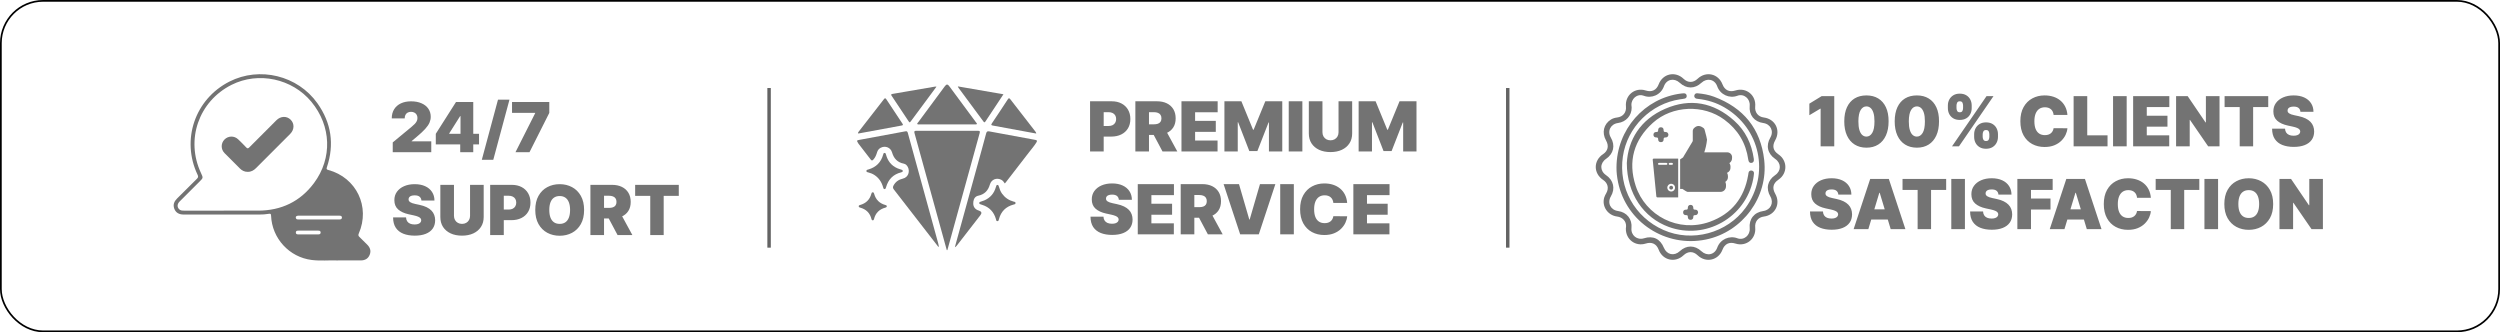 <svg width="1046" height="139" viewBox="0 0 1046 139" fill="none" xmlns="http://www.w3.org/2000/svg">
<rect x="0.361" y="0.361" width="1045.28" height="138.278" rx="17.691" stroke="black" stroke-width="0.722"/>
<path d="M140.725 108.965C137.75 108.846 134.073 109.228 130.423 108.775C121.024 107.611 113.787 99.711 113.419 90.249C113.39 89.538 113.234 89.326 112.497 89.457C111.141 89.7 109.761 89.77 108.38 89.768C97.85 89.762 87.321 89.768 76.791 89.762C74.81 89.762 73.486 88.91 72.897 87.253C72.311 85.602 72.877 84.261 74.06 83.085C76.838 80.325 79.589 77.535 82.394 74.801C82.967 74.24 83.001 73.83 82.666 73.123C75.73 58.515 81.555 41.481 95.969 34.146C108.617 27.708 124.557 31.584 132.796 43.194C138.634 51.421 139.975 60.383 136.772 69.975C136.543 70.665 136.592 70.911 137.351 71.116C149.123 74.284 155 86.52 150.114 97.693C149.838 98.325 149.915 98.698 150.394 99.149C151.489 100.18 152.537 101.261 153.605 102.32C154.82 103.524 155.352 104.904 154.688 106.58C154.056 108.171 152.813 108.957 150.908 108.963C147.743 108.972 144.577 108.965 140.725 108.965ZM93.622 88.128C98.418 88.128 103.212 88.135 108.008 88.128C117.68 88.111 125.61 84.336 131.369 76.601C139.151 66.145 138.598 52.672 130.299 42.617C122.245 32.86 108.098 29.849 96.872 35.502C83.116 42.429 77.566 58.466 84.099 72.406C85.051 74.44 85.043 74.43 83.458 76.006C80.68 78.769 77.906 81.536 75.147 84.316C74.094 85.376 74.047 86.653 74.965 87.552C75.536 88.113 76.253 88.13 76.981 88.13C82.529 88.13 88.075 88.13 93.624 88.13L93.622 88.128ZM133.394 91.822C136.276 91.822 139.157 91.82 142.038 91.822C142.61 91.822 143.076 91.633 143.069 91.002C143.061 90.418 142.601 90.246 142.076 90.242C141.888 90.242 141.7 90.238 141.512 90.238C136.093 90.238 130.675 90.238 125.256 90.24C124.944 90.24 124.617 90.217 124.325 90.304C123.757 90.473 123.616 90.904 123.864 91.413C124.079 91.85 124.525 91.822 124.936 91.822C127.756 91.822 130.575 91.822 133.392 91.822H133.394ZM128.988 98.079C130.364 98.079 131.743 98.079 133.12 98.079C133.671 98.079 134.16 97.945 134.163 97.281C134.165 96.612 133.684 96.495 133.125 96.497C130.37 96.503 127.617 96.503 124.861 96.497C124.32 96.497 123.8 96.557 123.772 97.231C123.742 97.953 124.271 98.081 124.857 98.079C126.234 98.079 127.613 98.079 128.989 98.079H128.988Z" fill="black" fill-opacity="0.55"/>
<path d="M103.642 71.901C102.34 71.924 101.272 71.388 100.371 70.492C98.218 68.352 96.059 66.215 93.933 64.047C92.359 62.441 92.38 59.939 93.926 58.371C95.472 56.802 97.977 56.727 99.606 58.258C100.77 59.351 101.893 60.488 102.989 61.649C103.473 62.16 103.757 62.228 104.302 61.675C108.064 57.867 111.868 54.099 115.654 50.313C117.424 48.546 119.95 48.44 121.607 50.082C123.258 51.717 123.187 54.25 121.402 56.04C116.649 60.808 111.883 65.563 107.129 70.327C106.16 71.297 105.054 71.929 103.642 71.901Z" fill="black" fill-opacity="0.55"/>
<path d="M164.321 63.69V59.587L172.157 53.104C172.677 52.673 173.121 52.27 173.49 51.894C173.867 51.511 174.154 51.118 174.352 50.714C174.557 50.311 174.66 49.863 174.66 49.371C174.66 48.831 174.543 48.369 174.311 47.986C174.085 47.603 173.771 47.309 173.367 47.104C172.964 46.892 172.499 46.786 171.972 46.786C171.446 46.786 170.981 46.892 170.577 47.104C170.181 47.316 169.873 47.627 169.654 48.037C169.436 48.448 169.326 48.947 169.326 49.535H163.91C163.91 48.058 164.242 46.786 164.905 45.719C165.569 44.653 166.505 43.832 167.716 43.258C168.926 42.683 170.345 42.396 171.972 42.396C173.655 42.396 175.111 42.666 176.342 43.206C177.58 43.74 178.533 44.492 179.204 45.463C179.881 46.434 180.219 47.572 180.219 48.878C180.219 49.685 180.051 50.489 179.716 51.289C179.381 52.082 178.78 52.961 177.911 53.925C177.043 54.889 175.809 56.038 174.208 57.371L172.239 59.012V59.135H180.445V63.69H164.321ZM182.337 60.407V55.976L190.789 42.683H194.81V48.591H192.512L187.958 55.812V55.976H200.43V60.407H182.337ZM192.553 63.69V59.053L192.676 57.125V42.683H198.01V63.69H192.553ZM213.162 41.699L206.392 66.849H201.592L208.362 41.699H213.162ZM215.67 63.69L223.916 47.36V47.237H214.234V42.683H229.824V47.237L221.537 63.69H215.67Z" fill="black" fill-opacity="0.55"/>
<path d="M176.326 83.908C176.271 83.224 176.014 82.691 175.556 82.308C175.105 81.925 174.418 81.733 173.495 81.733C172.907 81.733 172.424 81.805 172.048 81.949C171.679 82.085 171.406 82.273 171.228 82.513C171.05 82.752 170.958 83.026 170.951 83.333C170.937 83.586 170.982 83.816 171.084 84.021C171.194 84.219 171.365 84.4 171.597 84.564C171.83 84.722 172.127 84.865 172.489 84.995C172.852 85.125 173.283 85.241 173.782 85.344L175.505 85.713C176.667 85.959 177.662 86.284 178.49 86.688C179.317 87.091 179.994 87.566 180.521 88.113C181.047 88.653 181.434 89.262 181.68 89.939C181.933 90.616 182.063 91.354 182.069 92.154C182.063 93.536 181.717 94.705 181.033 95.662C180.35 96.62 179.372 97.348 178.1 97.847C176.835 98.346 175.314 98.596 173.536 98.596C171.71 98.596 170.117 98.326 168.756 97.785C167.402 97.245 166.349 96.415 165.597 95.293C164.851 94.165 164.475 92.722 164.469 90.965H169.884C169.918 91.607 170.079 92.148 170.366 92.585C170.653 93.023 171.057 93.355 171.577 93.58C172.103 93.806 172.729 93.919 173.454 93.919C174.062 93.919 174.572 93.843 174.982 93.693C175.392 93.543 175.703 93.334 175.915 93.067C176.127 92.801 176.237 92.496 176.243 92.154C176.237 91.833 176.131 91.553 175.926 91.313C175.727 91.067 175.399 90.848 174.941 90.657C174.483 90.459 173.864 90.274 173.084 90.103L170.992 89.652C169.132 89.248 167.665 88.575 166.592 87.631C165.525 86.681 164.995 85.385 165.002 83.744C164.995 82.41 165.351 81.244 166.069 80.246C166.793 79.241 167.795 78.458 169.074 77.897C170.359 77.337 171.833 77.056 173.495 77.056C175.19 77.056 176.657 77.34 177.895 77.907C179.133 78.475 180.086 79.275 180.757 80.308C181.434 81.333 181.775 82.533 181.782 83.908H176.326ZM196.67 77.343H202.373V90.8C202.373 92.401 201.99 93.785 201.224 94.955C200.465 96.117 199.405 97.016 198.045 97.652C196.684 98.281 195.104 98.596 193.306 98.596C191.494 98.596 189.907 98.281 188.547 97.652C187.186 97.016 186.126 96.117 185.367 94.955C184.615 93.785 184.239 92.401 184.239 90.8V77.343H189.942V90.308C189.942 90.958 190.085 91.539 190.372 92.052C190.66 92.558 191.056 92.954 191.562 93.242C192.075 93.529 192.656 93.672 193.306 93.672C193.962 93.672 194.544 93.529 195.05 93.242C195.556 92.954 195.952 92.558 196.239 92.052C196.527 91.539 196.67 90.958 196.67 90.308V77.343ZM205.083 98.35V77.343H214.151C215.71 77.343 217.074 77.651 218.243 78.266C219.412 78.882 220.322 79.747 220.971 80.862C221.621 81.976 221.946 83.279 221.946 84.769C221.946 86.274 221.611 87.576 220.941 88.677C220.277 89.778 219.344 90.626 218.141 91.221C216.944 91.816 215.546 92.113 213.945 92.113H208.53V87.682H212.797C213.467 87.682 214.038 87.566 214.51 87.334C214.988 87.094 215.354 86.756 215.607 86.318C215.867 85.881 215.997 85.364 215.997 84.769C215.997 84.168 215.867 83.655 215.607 83.231C215.354 82.8 214.988 82.472 214.51 82.246C214.038 82.014 213.467 81.897 212.797 81.897H210.786V98.35H205.083ZM244.388 87.847C244.388 90.185 243.933 92.158 243.024 93.765C242.114 95.365 240.887 96.579 239.342 97.406C237.796 98.227 236.073 98.637 234.172 98.637C232.258 98.637 230.528 98.223 228.982 97.396C227.444 96.561 226.22 95.344 225.31 93.744C224.408 92.137 223.956 90.171 223.956 87.847C223.956 85.508 224.408 83.539 225.31 81.939C226.22 80.332 227.444 79.118 228.982 78.297C230.528 77.47 232.258 77.056 234.172 77.056C236.073 77.056 237.796 77.47 239.342 78.297C240.887 79.118 242.114 80.332 243.024 81.939C243.933 83.539 244.388 85.508 244.388 87.847ZM238.521 87.847C238.521 86.588 238.354 85.528 238.019 84.667C237.69 83.798 237.201 83.142 236.552 82.698C235.909 82.246 235.116 82.02 234.172 82.02C233.229 82.02 232.432 82.246 231.782 82.698C231.14 83.142 230.651 83.798 230.316 84.667C229.987 85.528 229.823 86.588 229.823 87.847C229.823 89.105 229.987 90.168 230.316 91.036C230.651 91.898 231.14 92.554 231.782 93.006C232.432 93.45 233.229 93.672 234.172 93.672C235.116 93.672 235.909 93.45 236.552 93.006C237.201 92.554 237.69 91.898 238.019 91.036C238.354 90.168 238.521 89.105 238.521 87.847ZM247.027 98.35V77.343H256.094C257.653 77.343 259.017 77.627 260.186 78.195C261.356 78.762 262.265 79.579 262.915 80.646C263.564 81.713 263.889 82.992 263.889 84.482C263.889 85.987 263.554 87.255 262.884 88.287C262.221 89.32 261.287 90.1 260.084 90.626C258.887 91.153 257.489 91.416 255.889 91.416H250.473V86.985H254.74C255.41 86.985 255.981 86.903 256.453 86.739C256.932 86.568 257.297 86.298 257.55 85.928C257.81 85.559 257.94 85.077 257.94 84.482C257.94 83.88 257.81 83.392 257.55 83.016C257.297 82.632 256.932 82.352 256.453 82.174C255.981 81.99 255.41 81.897 254.74 81.897H252.73V98.35H247.027ZM259.335 88.708L264.587 98.35H258.391L253.263 88.708H259.335ZM265.746 81.939V77.343H284.003V81.939H277.685V98.35H272.064V81.939H265.746Z" fill="black" fill-opacity="0.55"/>
<path d="M456.08 63.383V42.377H465.147C466.706 42.377 468.07 42.684 469.239 43.3C470.409 43.915 471.318 44.78 471.968 45.895C472.617 47.009 472.942 48.312 472.942 49.803C472.942 51.307 472.607 52.61 471.937 53.711C471.274 54.811 470.34 55.659 469.137 56.254C467.94 56.849 466.542 57.147 464.942 57.147H459.526V52.716H463.793C464.463 52.716 465.034 52.599 465.506 52.367C465.985 52.127 466.35 51.789 466.603 51.351C466.863 50.914 466.993 50.398 466.993 49.803C466.993 49.201 466.863 48.688 466.603 48.264C466.35 47.833 465.985 47.505 465.506 47.279C465.034 47.047 464.463 46.931 463.793 46.931H461.783V63.383H456.08ZM475.035 63.383V42.377H484.102C485.661 42.377 487.025 42.66 488.194 43.228C489.364 43.795 490.273 44.613 490.923 45.679C491.572 46.746 491.897 48.025 491.897 49.515C491.897 51.02 491.562 52.288 490.892 53.321C490.229 54.353 489.295 55.133 488.092 55.659C486.895 56.186 485.497 56.449 483.897 56.449H478.481V52.018H482.748C483.418 52.018 483.989 51.936 484.461 51.772C484.939 51.601 485.305 51.331 485.558 50.962C485.818 50.592 485.948 50.11 485.948 49.515C485.948 48.914 485.818 48.425 485.558 48.049C485.305 47.666 484.939 47.385 484.461 47.208C483.989 47.023 483.418 46.931 482.748 46.931H480.737V63.383H475.035ZM487.343 53.741L492.594 63.383H486.399L481.271 53.741H487.343ZM494.328 63.383V42.377H509.467V46.972H500.031V50.582H508.688V55.177H500.031V58.788H509.426V63.383H494.328ZM512.296 42.377H519.393L524.276 54.275H524.522L529.404 42.377H536.502V63.383H530.922V51.239H530.758L526.081 63.219H522.717L518.039 51.157H517.875V63.383H512.296V42.377ZM544.908 42.377V63.383H539.205V42.377H544.908ZM560.042 42.377H565.745V55.834C565.745 57.434 565.362 58.819 564.596 59.988C563.837 61.15 562.777 62.049 561.416 62.685C560.055 63.314 558.476 63.629 556.677 63.629C554.865 63.629 553.279 63.314 551.918 62.685C550.557 62.049 549.497 61.15 548.738 59.988C547.986 58.819 547.61 57.434 547.61 55.834V42.377H553.313V55.341C553.313 55.991 553.457 56.572 553.744 57.085C554.031 57.591 554.428 57.988 554.934 58.275C555.447 58.562 556.028 58.706 556.677 58.706C557.334 58.706 557.915 58.562 558.421 58.275C558.927 57.988 559.324 57.591 559.611 57.085C559.898 56.572 560.042 55.991 560.042 55.341V42.377ZM568.455 42.377H575.553L580.435 54.275H580.681L585.564 42.377H592.661V63.383H587.082V51.239H586.917L582.24 63.219H578.876L574.199 51.157H574.035V63.383H568.455V42.377Z" fill="black" fill-opacity="0.55"/>
<path d="M468.126 83.601C468.071 82.917 467.815 82.384 467.357 82.001C466.905 81.618 466.218 81.427 465.295 81.427C464.707 81.427 464.225 81.499 463.849 81.642C463.479 81.779 463.206 81.967 463.028 82.206C462.85 82.446 462.758 82.719 462.751 83.027C462.738 83.28 462.782 83.509 462.885 83.714C462.994 83.912 463.165 84.094 463.397 84.258C463.63 84.415 463.927 84.558 464.29 84.688C464.652 84.818 465.083 84.935 465.582 85.037L467.305 85.406C468.468 85.653 469.463 85.977 470.29 86.381C471.117 86.784 471.794 87.26 472.321 87.806C472.847 88.347 473.234 88.955 473.48 89.632C473.733 90.309 473.863 91.048 473.87 91.848C473.863 93.229 473.518 94.398 472.834 95.356C472.15 96.313 471.172 97.041 469.9 97.54C468.635 98.04 467.114 98.289 465.336 98.289C463.51 98.289 461.917 98.019 460.556 97.479C459.202 96.939 458.149 96.108 457.397 94.986C456.652 93.858 456.276 92.415 456.269 90.658H461.684C461.719 91.301 461.879 91.841 462.167 92.279C462.454 92.716 462.857 93.048 463.377 93.273C463.903 93.499 464.529 93.612 465.254 93.612C465.862 93.612 466.372 93.537 466.782 93.386C467.192 93.236 467.504 93.027 467.716 92.761C467.928 92.494 468.037 92.19 468.044 91.848C468.037 91.526 467.931 91.246 467.726 91.007C467.528 90.76 467.199 90.542 466.741 90.35C466.283 90.152 465.664 89.967 464.885 89.796L462.792 89.345C460.932 88.942 459.466 88.268 458.392 87.325C457.325 86.374 456.795 85.078 456.802 83.437C456.795 82.104 457.151 80.938 457.869 79.939C458.594 78.934 459.595 78.151 460.874 77.591C462.16 77.03 463.633 76.749 465.295 76.749C466.991 76.749 468.457 77.033 469.695 77.601C470.933 78.168 471.887 78.969 472.557 80.001C473.234 81.027 473.576 82.227 473.583 83.601H468.126ZM476.039 98.043V77.037H491.178V81.632H481.742V85.242H490.399V89.837H481.742V93.448H491.137V98.043H476.039ZM494.007 98.043V77.037H503.074C504.633 77.037 505.997 77.32 507.166 77.888C508.336 78.456 509.245 79.273 509.895 80.34C510.544 81.406 510.869 82.685 510.869 84.176C510.869 85.68 510.534 86.948 509.864 87.981C509.201 89.013 508.267 89.793 507.064 90.32C505.867 90.846 504.469 91.109 502.869 91.109H497.453V86.678H501.72C502.39 86.678 502.961 86.596 503.433 86.432C503.911 86.261 504.277 85.991 504.53 85.622C504.79 85.253 504.92 84.77 504.92 84.176C504.92 83.574 504.79 83.085 504.53 82.709C504.277 82.326 503.911 82.046 503.433 81.868C502.961 81.683 502.39 81.591 501.72 81.591H499.71V98.043H494.007ZM506.315 88.401L511.567 98.043H505.371L500.243 88.401H506.315ZM518.395 77.037L522.703 91.848H522.867L527.175 77.037H533.616L526.683 98.043H518.887L511.954 77.037H518.395ZM541.343 77.037V98.043H535.64V77.037H541.343ZM563.657 84.914H557.872C557.831 84.435 557.721 84.001 557.543 83.611C557.372 83.222 557.133 82.887 556.825 82.606C556.525 82.319 556.159 82.1 555.728 81.95C555.297 81.793 554.808 81.714 554.261 81.714C553.304 81.714 552.494 81.946 551.83 82.411C551.174 82.876 550.675 83.543 550.333 84.412C549.998 85.28 549.83 86.323 549.83 87.54C549.83 88.825 550.001 89.902 550.343 90.771C550.692 91.632 551.194 92.282 551.851 92.72C552.507 93.15 553.297 93.366 554.22 93.366C554.747 93.366 555.218 93.301 555.636 93.171C556.053 93.034 556.415 92.839 556.723 92.586C557.031 92.333 557.28 92.029 557.472 91.673C557.67 91.311 557.803 90.904 557.872 90.453L563.657 90.494C563.588 91.383 563.339 92.289 562.908 93.212C562.477 94.128 561.865 94.976 561.072 95.756C560.285 96.528 559.311 97.151 558.149 97.622C556.986 98.094 555.636 98.33 554.097 98.33C552.169 98.33 550.439 97.916 548.907 97.089C547.382 96.262 546.175 95.044 545.286 93.438C544.404 91.831 543.963 89.865 543.963 87.54C543.963 85.201 544.414 83.232 545.317 81.632C546.22 80.025 547.437 78.811 548.969 77.991C550.5 77.163 552.21 76.749 554.097 76.749C555.424 76.749 556.644 76.931 557.759 77.293C558.873 77.656 559.851 78.186 560.692 78.883C561.533 79.574 562.21 80.425 562.723 81.437C563.236 82.449 563.547 83.608 563.657 84.914ZM566.244 98.043V77.037H581.383V81.632H571.947V85.242H580.604V89.837H571.947V93.448H581.342V98.043H566.244Z" fill="black" fill-opacity="0.55"/>
<path d="M396.137 104.668C395.485 102.301 394.831 99.934 394.178 97.567C390.341 83.639 386.513 69.71 382.649 55.789C382.403 54.906 382.549 54.717 383.455 54.721C392.015 54.752 400.575 54.746 409.135 54.727C409.901 54.727 410.124 54.855 409.895 55.683C405.856 70.253 401.845 84.831 397.827 99.406C397.344 101.16 396.857 102.911 396.372 104.664C396.293 104.664 396.214 104.668 396.136 104.668H396.137Z" fill="black" fill-opacity="0.55"/>
<path d="M420.42 76.761C419.987 76.147 419.62 75.587 418.998 75.252C417.018 74.184 414.776 75.06 414.162 77.217C413.448 79.727 411.93 81.328 409.33 81.874C408.027 82.147 407.421 83.129 407.251 84.359C407.067 85.71 407.361 86.926 408.62 87.705C408.916 87.888 409.255 88.009 409.588 88.121C410.696 88.488 410.905 89.118 410.215 90.011C406.936 94.245 403.655 98.477 400.373 102.708C400.16 102.984 399.936 103.249 399.523 103.459C399.625 103.061 399.719 102.66 399.829 102.264C402.825 91.391 405.823 80.517 408.822 69.644C410.09 65.041 411.383 60.445 412.603 55.829C412.832 54.961 413.177 54.834 413.997 54.988C420.388 56.198 426.786 57.37 433.187 58.529C433.905 58.658 434.032 58.925 433.67 59.524C432.721 61.094 431.501 62.462 430.391 63.911C427.233 68.035 424.042 72.136 420.865 76.243C420.747 76.393 420.617 76.532 420.42 76.759V76.761Z" fill="black" fill-opacity="0.55"/>
<path d="M392.862 103.259C392.415 103.227 392.315 102.917 392.15 102.703C386.099 94.9 380.06 87.084 373.996 79.292C373.556 78.726 373.504 78.276 373.833 77.654C374.672 76.067 375.992 75.143 377.701 74.752C380.185 74.185 380.728 71.591 379.847 69.899C379.475 69.185 378.952 68.631 378.134 68.471C375.486 67.953 373.966 66.316 373.234 63.768C372.638 61.683 370.346 60.812 368.444 61.849C367.705 62.253 367.238 62.853 366.989 63.673C366.645 64.809 366.233 65.921 365.379 66.806C364.994 67.205 364.717 67.293 364.322 66.772C362.658 64.574 360.956 62.403 359.269 60.223C359.19 60.121 359.12 60.013 359.053 59.903C358.376 58.793 358.408 58.731 359.665 58.498C366.029 57.325 372.395 56.156 378.756 54.958C379.393 54.838 379.652 54.954 379.829 55.604C384.05 70.99 388.293 86.37 392.529 101.752C392.662 102.237 392.748 102.736 392.862 103.261V103.259Z" fill="black" fill-opacity="0.55"/>
<path d="M396.21 52.041C392.335 52.041 388.459 52.045 384.583 52.035C384.317 52.035 383.952 52.18 383.805 51.862C383.686 51.602 383.984 51.414 384.129 51.217C387.839 46.195 391.553 41.174 395.267 36.155C396.029 35.127 396.482 35.125 397.24 36.151C400.956 41.17 404.668 46.191 408.379 51.214C408.523 51.41 408.823 51.597 408.704 51.858C408.56 52.18 408.196 52.035 407.93 52.035C404.022 52.045 400.115 52.041 396.207 52.041H396.21Z" fill="black" fill-opacity="0.55"/>
<path d="M400.742 36.141C407.16 37.251 413.433 38.336 419.842 39.445C418.258 41.841 416.778 44.081 415.294 46.319C414.303 47.814 413.301 49.302 412.317 50.801C412.05 51.211 411.852 51.355 411.492 50.867C407.993 46.123 404.481 41.391 400.976 36.653C400.905 36.556 400.874 36.431 400.744 36.142L400.742 36.141Z" fill="black" fill-opacity="0.55"/>
<path d="M391.818 36.254C391.277 36.991 390.814 37.63 390.342 38.265C387.311 42.36 384.278 46.455 381.243 50.547C380.61 51.399 380.595 51.401 379.983 50.481C377.691 47.042 375.412 43.594 373.111 40.16C372.793 39.687 372.674 39.421 373.399 39.296C379.367 38.282 385.331 37.247 391.297 36.223C391.41 36.204 391.531 36.234 391.816 36.252L391.818 36.254Z" fill="black" fill-opacity="0.55"/>
<path d="M358.966 55.811C359.001 55.345 359.266 55.093 359.478 54.822C362.902 50.417 366.337 46.021 369.749 41.606C370.176 41.054 370.397 40.854 370.873 41.587C373.074 44.974 375.32 48.331 377.56 51.693C377.847 52.122 377.96 52.389 377.283 52.512C371.327 53.602 365.373 54.71 359.418 55.809C359.297 55.832 359.166 55.811 358.966 55.811Z" fill="black" fill-opacity="0.55"/>
<path d="M433.56 55.872C432.251 55.633 431 55.408 429.749 55.177C424.992 54.297 420.237 53.408 415.476 52.548C414.762 52.419 414.533 52.302 415.029 51.571C417.26 48.282 419.444 44.958 421.618 41.633C422.007 41.04 422.213 40.873 422.737 41.556C426.152 46.005 429.613 50.422 433.055 54.852C433.267 55.123 433.517 55.383 433.56 55.872Z" fill="black" fill-opacity="0.55"/>
<path d="M370.094 79.141C369.622 79.054 369.572 78.652 369.469 78.286C368.87 76.179 367.737 74.455 365.881 73.237C365.094 72.719 364.242 72.378 363.335 72.149C362.973 72.059 362.496 72.047 362.502 71.529C362.508 71.019 362.991 71.004 363.343 70.9C366.553 69.963 368.639 67.917 369.517 64.673C369.601 64.361 369.659 64.001 370.059 63.978C370.513 63.951 370.615 64.324 370.708 64.675C371.397 67.303 372.896 69.272 375.413 70.388C375.937 70.621 376.497 70.773 377.043 70.948C377.355 71.048 377.703 71.131 377.715 71.524C377.726 71.928 377.38 72.028 377.062 72.105C373.739 72.919 371.684 75.028 370.743 78.281C370.639 78.636 370.594 79.058 370.092 79.141H370.094Z" fill="black" fill-opacity="0.55"/>
<path d="M417.287 77.371C417.764 77.369 417.838 77.758 417.934 78.083C418.246 79.13 418.609 80.142 419.266 81.041C420.484 82.71 422.087 83.797 424.071 84.345C424.419 84.442 424.92 84.422 424.91 84.957C424.9 85.463 424.419 85.502 424.067 85.594C420.838 86.449 418.806 88.485 417.955 91.716C417.863 92.064 417.822 92.551 417.304 92.54C416.775 92.528 416.806 92.026 416.706 91.681C415.848 88.685 413.969 86.678 410.987 85.727C410.773 85.66 410.561 85.587 410.348 85.519C410.042 85.421 409.699 85.348 409.718 84.923C409.736 84.503 410.101 84.457 410.394 84.351C410.875 84.178 411.375 84.051 411.843 83.847C414.354 82.76 415.954 80.874 416.689 78.247C416.893 77.521 416.983 77.388 417.285 77.371H417.287Z" fill="black" fill-opacity="0.55"/>
<path d="M371.038 86.34C370.992 86.692 370.717 86.794 370.434 86.871C367.924 87.545 366.316 89.111 365.686 91.652C365.611 91.952 365.488 92.208 365.12 92.185C364.811 92.165 364.691 91.936 364.628 91.675C364.014 89.129 362.401 87.562 359.903 86.869C359.586 86.781 359.261 86.683 359.291 86.261C359.318 85.897 359.62 85.836 359.903 85.755C362.315 85.068 363.898 83.548 364.57 81.111C364.657 80.794 364.743 80.459 365.153 80.459C365.559 80.459 365.669 80.792 365.754 81.106C366.427 83.586 368.028 85.118 370.494 85.788C370.934 85.907 371.056 86.076 371.036 86.344L371.038 86.34Z" fill="black" fill-opacity="0.55"/>
<path d="M767.453 40.209V61.215H761.75V45.46H761.627L757.032 48.209V43.368L762.201 40.209H767.453ZM780.915 61.789C779.007 61.782 777.359 61.341 775.971 60.466C774.583 59.591 773.513 58.329 772.761 56.681C772.008 55.033 771.636 53.057 771.643 50.753C771.649 48.441 772.026 46.479 772.771 44.865C773.523 43.252 774.59 42.024 775.971 41.183C777.359 40.342 779.007 39.921 780.915 39.921C782.823 39.921 784.471 40.345 785.859 41.193C787.247 42.034 788.317 43.262 789.069 44.876C789.821 46.489 790.194 48.448 790.187 50.753C790.187 53.071 789.811 55.054 789.059 56.702C788.307 58.35 787.237 59.611 785.849 60.487C784.467 61.355 782.823 61.789 780.915 61.789ZM780.915 57.153C781.9 57.153 782.706 56.64 783.336 55.614C783.972 54.582 784.286 52.961 784.279 50.753C784.279 49.31 784.136 48.13 783.848 47.214C783.561 46.298 783.165 45.621 782.659 45.183C782.153 44.739 781.571 44.517 780.915 44.517C779.93 44.517 779.127 45.016 778.505 46.014C777.882 47.012 777.564 48.592 777.551 50.753C777.544 52.223 777.684 53.433 777.971 54.384C778.258 55.327 778.655 56.025 779.161 56.476C779.674 56.927 780.258 57.153 780.915 57.153ZM802.013 61.789C800.106 61.782 798.458 61.341 797.07 60.466C795.682 59.591 794.611 58.329 793.859 56.681C793.107 55.033 792.734 53.057 792.741 50.753C792.748 48.441 793.124 46.479 793.869 44.865C794.622 43.252 795.688 42.024 797.07 41.183C798.458 40.342 800.106 39.921 802.013 39.921C803.921 39.921 805.569 40.345 806.957 41.193C808.345 42.034 809.416 43.262 810.168 44.876C810.92 46.489 811.293 48.448 811.286 50.753C811.286 53.071 810.91 55.054 810.158 56.702C809.405 58.35 808.335 59.611 806.947 60.487C805.566 61.355 803.921 61.789 802.013 61.789ZM802.013 57.153C802.998 57.153 803.805 56.64 804.434 55.614C805.07 54.582 805.385 52.961 805.378 50.753C805.378 49.31 805.234 48.13 804.947 47.214C804.66 46.298 804.263 45.621 803.757 45.183C803.251 44.739 802.67 44.517 802.013 44.517C801.029 44.517 800.225 45.016 799.603 46.014C798.981 47.012 798.663 48.592 798.649 50.753C798.642 52.223 798.783 53.433 799.07 54.384C799.357 55.327 799.754 56.025 800.26 56.476C800.772 56.927 801.357 57.153 802.013 57.153ZM825.984 57.276V56.168C825.984 55.279 826.175 54.459 826.558 53.707C826.948 52.955 827.512 52.349 828.251 51.891C828.989 51.433 829.888 51.204 830.948 51.204C832.036 51.204 832.948 51.43 833.687 51.881C834.432 52.332 834.996 52.934 835.379 53.686C835.762 54.438 835.954 55.266 835.954 56.168V57.276C835.954 58.165 835.759 58.986 835.369 59.738C834.986 60.49 834.422 61.095 833.677 61.553C832.931 62.011 832.022 62.24 830.948 62.24C829.875 62.24 828.969 62.011 828.23 61.553C827.492 61.095 826.931 60.49 826.548 59.738C826.172 58.986 825.984 58.165 825.984 57.276ZM829.553 56.168V57.276C829.553 57.666 829.649 58.052 829.841 58.435C830.039 58.811 830.408 58.999 830.948 58.999C831.516 58.999 831.889 58.815 832.066 58.446C832.251 58.076 832.343 57.687 832.343 57.276V56.168C832.343 55.758 832.258 55.361 832.087 54.979C831.916 54.596 831.536 54.404 830.948 54.404C830.408 54.404 830.039 54.596 829.841 54.979C829.649 55.361 829.553 55.758 829.553 56.168ZM814.989 45.255V44.147C814.989 43.245 815.183 42.417 815.573 41.665C815.97 40.913 816.537 40.311 817.276 39.86C818.014 39.409 818.907 39.183 819.953 39.183C821.04 39.183 821.953 39.409 822.692 39.86C823.437 40.311 824.001 40.913 824.384 41.665C824.767 42.417 824.958 43.245 824.958 44.147V45.255C824.958 46.158 824.763 46.982 824.374 47.727C823.991 48.472 823.427 49.067 822.681 49.512C821.936 49.956 821.026 50.178 819.953 50.178C818.879 50.178 817.973 49.953 817.235 49.501C816.496 49.05 815.936 48.452 815.553 47.706C815.177 46.961 814.989 46.144 814.989 45.255ZM818.599 44.147V45.255C818.599 45.665 818.695 46.055 818.886 46.424C819.078 46.794 819.433 46.978 819.953 46.978C820.52 46.978 820.893 46.794 821.071 46.424C821.256 46.055 821.348 45.665 821.348 45.255V44.147C821.348 43.737 821.262 43.34 821.091 42.958C820.92 42.575 820.541 42.383 819.953 42.383C819.413 42.383 819.05 42.581 818.866 42.978C818.688 43.368 818.599 43.758 818.599 44.147ZM816.732 61.215L831.174 40.209H834.087L819.645 61.215H816.732ZM865.012 48.086H859.227C859.186 47.607 859.076 47.173 858.899 46.783C858.728 46.394 858.488 46.059 858.181 45.778C857.88 45.491 857.514 45.272 857.083 45.122C856.652 44.964 856.163 44.886 855.616 44.886C854.659 44.886 853.849 45.118 853.185 45.583C852.529 46.048 852.03 46.715 851.688 47.583C851.353 48.452 851.185 49.495 851.185 50.712C851.185 51.997 851.356 53.074 851.698 53.943C852.047 54.804 852.549 55.454 853.206 55.892C853.862 56.322 854.652 56.538 855.575 56.538C856.102 56.538 856.574 56.473 856.991 56.343C857.408 56.206 857.77 56.011 858.078 55.758C858.386 55.505 858.635 55.201 858.827 54.845C859.025 54.483 859.158 54.076 859.227 53.625L865.012 53.666C864.943 54.555 864.694 55.461 864.263 56.384C863.832 57.3 863.22 58.148 862.427 58.928C861.641 59.7 860.666 60.322 859.504 60.794C858.341 61.266 856.991 61.502 855.452 61.502C853.524 61.502 851.794 61.088 850.262 60.261C848.737 59.434 847.53 58.216 846.641 56.609C845.759 55.002 845.318 53.037 845.318 50.712C845.318 48.373 845.77 46.404 846.672 44.804C847.575 43.197 848.792 41.983 850.324 41.163C851.855 40.335 853.565 39.921 855.452 39.921C856.779 39.921 857.999 40.103 859.114 40.465C860.229 40.827 861.206 41.357 862.047 42.055C862.888 42.745 863.565 43.597 864.078 44.609C864.591 45.621 864.902 46.78 865.012 48.086ZM867.599 61.215V40.209H873.302V56.62H881.795V61.215H867.599ZM889.803 40.209V61.215H884.1V40.209H889.803ZM892.505 61.215V40.209H907.645V44.804H898.208V48.414H906.865V53.009H898.208V56.62H907.604V61.215H892.505ZM928.648 40.209V61.215H923.889L916.299 50.178H916.176V61.215H910.473V40.209H915.314L922.781 51.204H922.946V40.209H928.648ZM930.772 44.804V40.209H949.029V44.804H942.711V61.215H937.09V44.804H930.772ZM962.499 46.773C962.444 46.089 962.188 45.556 961.73 45.173C961.278 44.79 960.591 44.599 959.668 44.599C959.08 44.599 958.598 44.67 958.222 44.814C957.852 44.951 957.579 45.139 957.401 45.378C957.223 45.617 957.131 45.891 957.124 46.199C957.111 46.452 957.155 46.681 957.258 46.886C957.367 47.084 957.538 47.265 957.77 47.429C958.003 47.587 958.3 47.73 958.663 47.86C959.025 47.99 959.456 48.106 959.955 48.209L961.678 48.578C962.841 48.824 963.836 49.149 964.663 49.553C965.49 49.956 966.167 50.431 966.694 50.978C967.22 51.519 967.607 52.127 967.853 52.804C968.106 53.481 968.236 54.22 968.243 55.02C968.236 56.401 967.891 57.57 967.207 58.528C966.523 59.485 965.545 60.213 964.273 60.712C963.008 61.211 961.487 61.461 959.709 61.461C957.883 61.461 956.29 61.191 954.929 60.651C953.575 60.111 952.522 59.28 951.77 58.158C951.025 57.03 950.649 55.587 950.642 53.83H956.058C956.092 54.473 956.252 55.013 956.54 55.45C956.827 55.888 957.23 56.22 957.75 56.445C958.276 56.671 958.902 56.784 959.627 56.784C960.236 56.784 960.745 56.709 961.155 56.558C961.565 56.408 961.877 56.199 962.089 55.932C962.301 55.666 962.41 55.361 962.417 55.02C962.41 54.698 962.304 54.418 962.099 54.179C961.901 53.932 961.572 53.714 961.114 53.522C960.656 53.324 960.037 53.139 959.258 52.968L957.165 52.517C955.305 52.114 953.839 51.44 952.765 50.496C951.698 49.546 951.168 48.25 951.175 46.609C951.168 45.276 951.524 44.11 952.242 43.111C952.967 42.106 953.969 41.323 955.247 40.763C956.533 40.202 958.006 39.921 959.668 39.921C961.364 39.921 962.831 40.205 964.068 40.773C965.306 41.34 966.26 42.14 966.93 43.173C967.607 44.199 967.949 45.399 967.956 46.773H962.499Z" fill="black" fill-opacity="0.55"/>
<path d="M769.16 81.433C769.105 80.749 768.849 80.216 768.39 79.833C767.939 79.45 767.252 79.259 766.329 79.259C765.741 79.259 765.259 79.331 764.883 79.474C764.513 79.611 764.24 79.799 764.062 80.038C763.884 80.278 763.792 80.551 763.785 80.859C763.771 81.112 763.816 81.341 763.918 81.546C764.028 81.744 764.199 81.925 764.431 82.09C764.664 82.247 764.961 82.391 765.324 82.52C765.686 82.65 766.117 82.767 766.616 82.869L768.339 83.238C769.502 83.485 770.497 83.809 771.324 84.213C772.151 84.616 772.828 85.091 773.355 85.639C773.881 86.179 774.268 86.787 774.514 87.464C774.767 88.141 774.897 88.88 774.904 89.68C774.897 91.061 774.552 92.23 773.868 93.188C773.184 94.145 772.206 94.873 770.934 95.372C769.669 95.872 768.148 96.121 766.37 96.121C764.544 96.121 762.951 95.851 761.59 95.311C760.236 94.771 759.183 93.94 758.431 92.818C757.686 91.69 757.31 90.247 757.303 88.49H762.718C762.753 89.133 762.913 89.673 763.2 90.111C763.488 90.548 763.891 90.88 764.411 91.106C764.937 91.331 765.563 91.444 766.288 91.444C766.896 91.444 767.406 91.369 767.816 91.218C768.226 91.068 768.538 90.859 768.749 90.593C768.961 90.326 769.071 90.022 769.078 89.68C769.071 89.358 768.965 89.078 768.76 88.839C768.561 88.593 768.233 88.374 767.775 88.182C767.317 87.984 766.698 87.799 765.919 87.628L763.826 87.177C761.966 86.774 760.499 86.1 759.426 85.156C758.359 84.206 757.829 82.91 757.836 81.269C757.829 79.936 758.185 78.77 758.903 77.772C759.628 76.766 760.629 75.983 761.908 75.423C763.194 74.862 764.667 74.582 766.329 74.582C768.025 74.582 769.491 74.865 770.729 75.433C771.967 76 772.921 76.8 773.591 77.833C774.268 78.859 774.61 80.059 774.616 81.433H769.16ZM781.712 95.875H775.558L782.491 74.869H790.287L797.22 95.875H791.066L786.471 80.654H786.307L781.712 95.875ZM780.563 87.587H792.133V91.854H780.563V87.587ZM796.018 79.464V74.869H814.275V79.464H807.957V95.875H802.336V79.464H796.018ZM822.124 74.869V95.875H816.421V74.869H822.124ZM836.15 81.433C836.096 80.749 835.839 80.216 835.381 79.833C834.93 79.45 834.243 79.259 833.32 79.259C832.732 79.259 832.249 79.331 831.873 79.474C831.504 79.611 831.231 79.799 831.053 80.038C830.875 80.278 830.783 80.551 830.776 80.859C830.762 81.112 830.807 81.341 830.909 81.546C831.019 81.744 831.19 81.925 831.422 82.09C831.655 82.247 831.952 82.391 832.314 82.52C832.677 82.65 833.108 82.767 833.607 82.869L835.33 83.238C836.492 83.485 837.487 83.809 838.315 84.213C839.142 84.616 839.819 85.091 840.346 85.639C840.872 86.179 841.258 86.787 841.505 87.464C841.758 88.141 841.888 88.88 841.894 89.68C841.888 91.061 841.542 92.23 840.858 93.188C840.175 94.145 839.197 94.873 837.925 95.372C836.66 95.872 835.138 96.121 833.361 96.121C831.535 96.121 829.942 95.851 828.581 95.311C827.227 94.771 826.174 93.94 825.422 92.818C824.676 91.69 824.3 90.247 824.293 88.49H829.709C829.743 89.133 829.904 89.673 830.191 90.111C830.478 90.548 830.882 90.88 831.402 91.106C831.928 91.331 832.554 91.444 833.279 91.444C833.887 91.444 834.397 91.369 834.807 91.218C835.217 91.068 835.528 90.859 835.74 90.593C835.952 90.326 836.062 90.022 836.068 89.68C836.062 89.358 835.956 89.078 835.75 88.839C835.552 88.593 835.224 88.374 834.766 88.182C834.308 87.984 833.689 87.799 832.909 87.628L830.817 87.177C828.957 86.774 827.49 86.1 826.417 85.156C825.35 84.206 824.82 82.91 824.827 81.269C824.82 79.936 825.176 78.77 825.894 77.772C826.618 76.766 827.62 75.983 828.899 75.423C830.184 74.862 831.658 74.582 833.32 74.582C835.015 74.582 836.482 74.865 837.72 75.433C838.957 76 839.911 76.8 840.581 77.833C841.258 78.859 841.6 80.059 841.607 81.433H836.15ZM844.064 95.875V74.869H858.834V79.464H849.767V83.074H857.931V87.669H849.767V95.875H844.064ZM863.765 95.875H857.611L864.544 74.869H872.34L879.273 95.875H873.119L868.524 80.654H868.36L863.765 95.875ZM862.616 87.587H874.186V91.854H862.616V87.587ZM899.921 82.746H894.136C894.095 82.267 893.985 81.833 893.807 81.444C893.636 81.054 893.397 80.719 893.089 80.438C892.789 80.151 892.423 79.932 891.992 79.782C891.561 79.625 891.072 79.546 890.525 79.546C889.568 79.546 888.758 79.778 888.094 80.243C887.438 80.708 886.939 81.375 886.597 82.243C886.262 83.112 886.094 84.155 886.094 85.372C886.094 86.657 886.265 87.734 886.607 88.603C886.956 89.464 887.458 90.114 888.115 90.552C888.771 90.982 889.561 91.198 890.484 91.198C891.011 91.198 891.482 91.133 891.9 91.003C892.317 90.866 892.679 90.671 892.987 90.418C893.295 90.165 893.544 89.861 893.736 89.505C893.934 89.143 894.067 88.736 894.136 88.285L899.921 88.326C899.852 89.215 899.603 90.121 899.172 91.044C898.741 91.96 898.129 92.808 897.336 93.588C896.549 94.36 895.575 94.983 894.413 95.454C893.25 95.926 891.9 96.162 890.361 96.162C888.433 96.162 886.703 95.749 885.171 94.921C883.646 94.094 882.439 92.877 881.55 91.27C880.668 89.663 880.227 87.697 880.227 85.372C880.227 83.033 880.678 81.064 881.581 79.464C882.484 77.857 883.701 76.643 885.233 75.823C886.764 74.995 888.474 74.582 890.361 74.582C891.688 74.582 892.908 74.763 894.023 75.125C895.137 75.488 896.115 76.017 896.956 76.715C897.797 77.406 898.474 78.257 898.987 79.269C899.5 80.281 899.811 81.44 899.921 82.746ZM901.933 79.464V74.869H920.191V79.464H913.873V95.875H908.252V79.464H901.933ZM928.04 74.869V95.875H922.337V74.869H928.04ZM951.092 85.372C951.092 87.71 950.638 89.683 949.728 91.29C948.819 92.89 947.591 94.104 946.046 94.931C944.501 95.752 942.777 96.162 940.877 96.162C938.962 96.162 937.232 95.749 935.687 94.921C934.148 94.087 932.924 92.87 932.015 91.27C931.112 89.663 930.661 87.697 930.661 85.372C930.661 83.033 931.112 81.064 932.015 79.464C932.924 77.857 934.148 76.643 935.687 75.823C937.232 74.995 938.962 74.582 940.877 74.582C942.777 74.582 944.501 74.995 946.046 75.823C947.591 76.643 948.819 77.857 949.728 79.464C950.638 81.064 951.092 83.033 951.092 85.372ZM945.225 85.372C945.225 84.114 945.058 83.054 944.723 82.192C944.395 81.324 943.906 80.667 943.256 80.223C942.613 79.772 941.82 79.546 940.877 79.546C939.933 79.546 939.136 79.772 938.487 80.223C937.844 80.667 937.355 81.324 937.02 82.192C936.692 83.054 936.528 84.114 936.528 85.372C936.528 86.63 936.692 87.693 937.02 88.562C937.355 89.423 937.844 90.08 938.487 90.531C939.136 90.976 939.933 91.198 940.877 91.198C941.82 91.198 942.613 90.976 943.256 90.531C943.906 90.08 944.395 89.423 944.723 88.562C945.058 87.693 945.225 86.63 945.225 85.372ZM971.906 74.869V95.875H967.147L959.557 84.838H959.434V95.875H953.731V74.869H958.572L966.039 85.864H966.204V74.869H971.906Z" fill="black" fill-opacity="0.55"/>
<path d="M680.256 95.677C680.276 95.469 680.336 95.058 680.35 94.647C680.419 92.553 678.863 90.883 676.588 90.595C672.655 90.097 670.105 86.3 671.222 82.603C671.421 81.948 671.759 81.363 672.092 80.771C673.235 78.737 672.711 76.59 670.764 75.294C666.644 72.55 666.628 67.209 670.734 64.484C672.782 63.125 673.244 61.006 671.977 58.787C670.107 55.516 670.962 51.895 674.051 49.994C674.846 49.504 675.721 49.268 676.638 49.157C679.07 48.858 680.541 47.031 680.301 44.62C679.823 39.841 684.05 36.402 688.602 37.864C691.094 38.664 693.054 37.729 693.984 35.295C695.704 30.79 700.925 29.63 704.421 32.978C706.224 34.702 708.438 34.702 710.251 32.978C713.76 29.634 718.959 30.791 720.689 35.3C721.624 37.735 723.58 38.668 726.074 37.866C730.622 36.402 734.857 39.852 734.372 44.625C734.133 46.985 735.607 48.852 737.949 49.153C742.77 49.771 745.135 54.494 742.738 58.717C741.393 61.089 741.85 63.072 744.093 64.583C747.955 67.188 747.973 72.545 744.128 75.156C741.83 76.716 741.384 78.657 742.763 81.086C745.126 85.247 742.742 90.007 737.992 90.607C735.593 90.91 734.138 92.755 734.379 95.185C734.848 99.903 730.613 103.348 726.115 101.909C723.56 101.091 721.624 102.017 720.673 104.506C718.975 108.951 713.721 110.118 710.281 106.813C708.444 105.048 706.243 105.048 704.388 106.813C700.923 110.111 695.694 108.944 693.999 104.499C693.052 102.012 691.114 101.091 688.554 101.909C684.344 103.254 680.196 100.241 680.258 95.679L680.256 95.677ZM682.689 45.014C682.722 48.362 680.32 51.016 676.996 51.464C673.851 51.887 672.38 54.861 673.974 57.568C675.903 60.848 675.128 64.309 671.982 66.465C669.339 68.276 669.332 71.482 671.964 73.276C675.114 75.421 675.909 78.912 673.988 82.166C672.384 84.884 673.837 87.863 676.974 88.288C680.69 88.791 682.99 91.708 682.607 95.437C682.303 98.423 684.965 100.604 687.816 99.703C691.633 98.494 694.614 99.901 696.159 103.64C697.383 106.6 700.477 107.271 702.83 105.088C705.611 102.507 709.076 102.513 711.86 105.104C714.204 107.284 717.4 106.634 718.495 103.61C719.795 100.025 723.677 98.466 726.892 99.68C729.64 100.717 732.346 98.437 732.074 95.506C731.713 91.62 733.929 88.828 737.811 88.279C740.821 87.854 742.264 84.854 740.725 82.223C738.76 78.863 739.523 75.455 742.731 73.267C745.319 71.502 745.328 68.26 742.749 66.501C739.536 64.307 738.759 60.891 740.713 57.552C742.278 54.879 740.819 51.89 737.744 51.471C733.959 50.956 731.704 48.095 732.072 44.271C732.353 41.334 729.656 39.029 726.913 40.068C723.608 41.321 719.728 39.636 718.469 36.083C717.421 33.123 714.186 32.496 711.878 34.637C709.051 37.258 705.645 37.253 702.782 34.621C700.461 32.487 697.264 33.132 696.196 36.104C694.888 39.744 690.951 41.321 687.74 40.059C685.513 39.183 683.227 40.633 682.669 42.977C682.492 43.724 682.661 44.443 682.689 45.016V45.014Z" fill="black" fill-opacity="0.55"/>
<path d="M676.339 70.037C676.403 54.15 688.08 40.979 703.514 39.11C703.864 39.067 704.22 39.032 704.573 39.034C705.235 39.037 705.637 39.402 705.711 40.039C705.78 40.634 705.493 41.098 704.898 41.241C704.272 41.392 703.622 41.452 702.981 41.546C690.716 43.348 680.811 53.242 679.013 65.493C677.095 78.56 683.886 90.855 695.987 96.219C707.954 101.524 722.628 97.573 730.347 86.967C740.615 72.859 736.546 53.648 721.414 44.89C718.027 42.93 714.35 41.799 710.459 41.377C710.046 41.333 709.629 41.307 709.294 41.025C708.882 40.678 708.795 40.221 708.97 39.742C709.182 39.157 709.66 38.98 710.25 39.032C712.61 39.234 714.934 39.646 717.156 40.475C729.458 45.067 736.651 53.841 738.141 66.909C739.914 82.44 729.076 97.067 713.766 100.216C696.911 103.682 680.473 92.981 676.998 76.262C676.554 74.121 676.306 71.953 676.339 70.037Z" fill="black" fill-opacity="0.55"/>
<path d="M680.662 68.232C681.184 58.593 686.249 50.056 696.72 45.51C707.21 40.955 717.012 42.844 725.543 50.458C730.296 54.7 732.915 60.175 733.796 66.48C733.936 67.48 733.6 68.064 732.844 68.158C732.07 68.253 731.621 67.814 731.477 66.793C730.496 59.795 727.117 54.243 721.445 50.053C712.714 43.6 699.684 44.094 691.599 51.363C683.585 58.568 681.039 67.498 684.365 77.739C688.412 90.2 702.214 97.519 715.366 92.797C724.52 89.51 729.833 82.784 731.445 73.173C731.495 72.883 731.511 72.585 731.575 72.299C731.725 71.619 732.182 71.268 732.855 71.353C733.525 71.438 733.92 71.891 733.86 72.585C733.789 73.407 733.676 74.228 733.515 75.035C730.328 91.061 713.546 100.526 698.22 94.952C687.734 91.138 680.687 81.083 680.662 68.234V68.232Z" fill="black" fill-opacity="0.55"/>
<path d="M710.487 88.847C710.383 89.608 709.974 90.033 709.251 90.022C708.697 90.013 708.471 90.151 708.483 90.752C708.499 91.458 708.111 91.963 707.368 91.977C706.575 91.993 706.183 91.476 706.187 90.727C706.189 90.196 706.04 90.003 705.486 90.022C704.728 90.049 704.22 89.642 704.213 88.863C704.206 88.071 704.716 87.684 705.479 87.717C706.036 87.742 706.182 87.516 706.183 86.997C706.187 86.257 706.555 85.71 707.345 85.717C708.136 85.724 708.494 86.283 708.485 87.018C708.478 87.57 708.683 87.735 709.212 87.716C709.99 87.687 710.404 88.116 710.483 88.845L710.487 88.847Z" fill="black" fill-opacity="0.55"/>
<path d="M698.071 56.352C698.007 57.055 697.636 57.506 696.897 57.508C696.331 57.51 696.032 57.623 696.057 58.283C696.083 58.998 695.695 59.471 694.936 59.482C694.175 59.492 693.783 59.009 693.776 58.31C693.771 57.701 693.58 57.494 692.967 57.506C692.238 57.52 691.79 57.083 691.799 56.35C691.808 55.605 692.303 55.217 693.012 55.228C693.58 55.235 693.771 55.072 693.771 54.484C693.771 53.753 694.155 53.222 694.963 53.245C695.718 53.266 696.074 53.769 696.057 54.477C696.042 55.058 696.246 55.24 696.821 55.226C697.533 55.208 697.977 55.596 698.069 56.353L698.071 56.352Z" fill="black" fill-opacity="0.55"/>
<path d="M693.421 82.578C693.32 82.577 693.223 82.54 693.147 82.472C693.072 82.404 693.025 82.311 693.014 82.21L691.496 66.817L691.495 66.779C691.495 66.552 691.678 66.369 691.904 66.369H702.15V82.579L693.421 82.578ZM697.603 78.514C697.603 78.835 697.698 79.149 697.875 79.415C698.053 79.681 698.306 79.889 698.602 80.011C698.898 80.134 699.224 80.166 699.538 80.104C699.852 80.041 700.14 79.887 700.367 79.66C700.593 79.434 700.747 79.145 700.81 78.831C700.872 78.517 700.84 78.192 700.718 77.896C700.595 77.6 700.387 77.347 700.121 77.169C699.855 76.991 699.542 76.897 699.222 76.897H699.219C698.324 76.897 697.6 77.621 697.599 78.516L697.603 78.514ZM698.2 68.558C698.2 68.784 698.383 68.966 698.609 68.966H699.56C699.668 68.966 699.772 68.924 699.849 68.847C699.925 68.77 699.968 68.667 699.968 68.558C699.968 68.45 699.925 68.346 699.849 68.27C699.772 68.193 699.668 68.15 699.56 68.15H698.602C698.493 68.15 698.39 68.194 698.313 68.27C698.236 68.347 698.193 68.451 698.193 68.56V68.563L698.2 68.558ZM693.707 68.558C693.707 68.784 693.89 68.966 694.116 68.966H697.233C697.341 68.966 697.445 68.924 697.522 68.847C697.598 68.77 697.641 68.667 697.641 68.558C697.641 68.45 697.598 68.346 697.522 68.27C697.445 68.193 697.341 68.15 697.233 68.15H694.108C694 68.151 693.897 68.194 693.82 68.27C693.744 68.347 693.701 68.45 693.7 68.558V68.562L693.707 68.558ZM705.903 80.242C705.684 80.167 705.477 80.061 705.289 79.927L705.296 79.932L705.172 79.853C704.882 79.671 704.595 79.484 704.313 79.291L704.187 79.203C704.023 79.084 703.946 79.032 703.861 79.037L702.965 79.049V67.656L702.949 66.698C703.51 66.341 704.028 66.001 704.184 65.871C704.395 65.446 704.604 65.09 704.836 64.749L704.814 64.783C704.922 64.617 705.025 64.452 705.123 64.29L707.269 60.688C707.37 60.519 707.475 60.35 707.585 60.18C707.765 59.912 707.957 59.59 708.132 59.26L708.162 59.199C708.259 58.997 708.293 58.771 708.26 58.55L708.262 58.556L708.254 54.673C708.333 54.108 708.651 53.631 709.101 53.339L709.108 53.334C709.509 52.974 710.017 52.755 710.554 52.712H710.563L710.641 52.711C711.066 52.711 711.466 52.812 711.822 52.99L711.807 52.982C712.045 53.097 712.248 53.219 712.438 53.356L712.426 53.347L712.558 53.434C712.858 53.592 713.082 53.858 713.181 54.181L713.184 54.189C713.416 55.056 713.629 55.843 713.827 56.634L713.909 56.956C714.035 57.379 714.143 57.891 714.213 58.414L714.219 58.467C714.006 60.426 713.597 62.213 713.005 63.915L713.057 63.743L722.631 63.73H722.666C722.956 63.73 723.242 63.791 723.507 63.911C723.771 64.03 724.007 64.204 724.199 64.422C724.391 64.639 724.534 64.895 724.619 65.172C724.705 65.45 724.73 65.742 724.694 66.029L724.695 66.02C724.722 66.454 724.634 66.889 724.438 67.278C724.243 67.667 723.948 67.998 723.583 68.236L723.573 68.242C723.922 68.753 724.086 69.368 724.036 69.984V69.976C724.079 70.464 723.965 70.954 723.71 71.373C723.456 71.793 723.074 72.12 722.621 72.307L722.606 72.312C722.883 72.809 723.012 73.374 722.978 73.942V73.935C723.006 74.36 722.918 74.785 722.724 75.165C722.53 75.544 722.236 75.865 721.875 76.091L721.865 76.097C722.119 76.667 722.215 77.294 722.144 77.913L722.145 77.897V78.131C722.127 78.438 722.048 78.737 721.912 79.012C721.775 79.287 721.585 79.532 721.352 79.732C721.118 79.932 720.847 80.082 720.554 80.175C720.262 80.267 719.953 80.3 719.648 80.27L719.656 80.272H714.144L714.126 80.273L714.106 80.272H714.107H706.752C706.689 80.272 706.623 80.272 706.553 80.281C706.468 80.287 706.379 80.294 706.287 80.294H706.268C706.142 80.294 706.017 80.278 705.896 80.244L705.906 80.247L705.903 80.242ZM698.418 78.516C698.418 78.411 698.439 78.307 698.479 78.211C698.519 78.114 698.578 78.026 698.652 77.952C698.726 77.878 698.814 77.82 698.91 77.779C699.007 77.74 699.111 77.719 699.215 77.719C699.32 77.719 699.424 77.74 699.52 77.78C699.617 77.82 699.705 77.879 699.779 77.953C699.853 78.027 699.912 78.115 699.952 78.212C699.992 78.308 700.012 78.412 700.012 78.517C700.012 78.728 699.928 78.931 699.778 79.08C699.628 79.23 699.426 79.314 699.214 79.313C699.003 79.313 698.8 79.229 698.651 79.079C698.501 78.93 698.418 78.727 698.418 78.516Z" fill="black" fill-opacity="0.55"/>
<path d="M321.785 36.826V103.619" stroke="black" stroke-opacity="0.61" stroke-width="1.444"/>
<path d="M630.841 36.826V103.619" stroke="black" stroke-opacity="0.61" stroke-width="1.444"/>
</svg>
